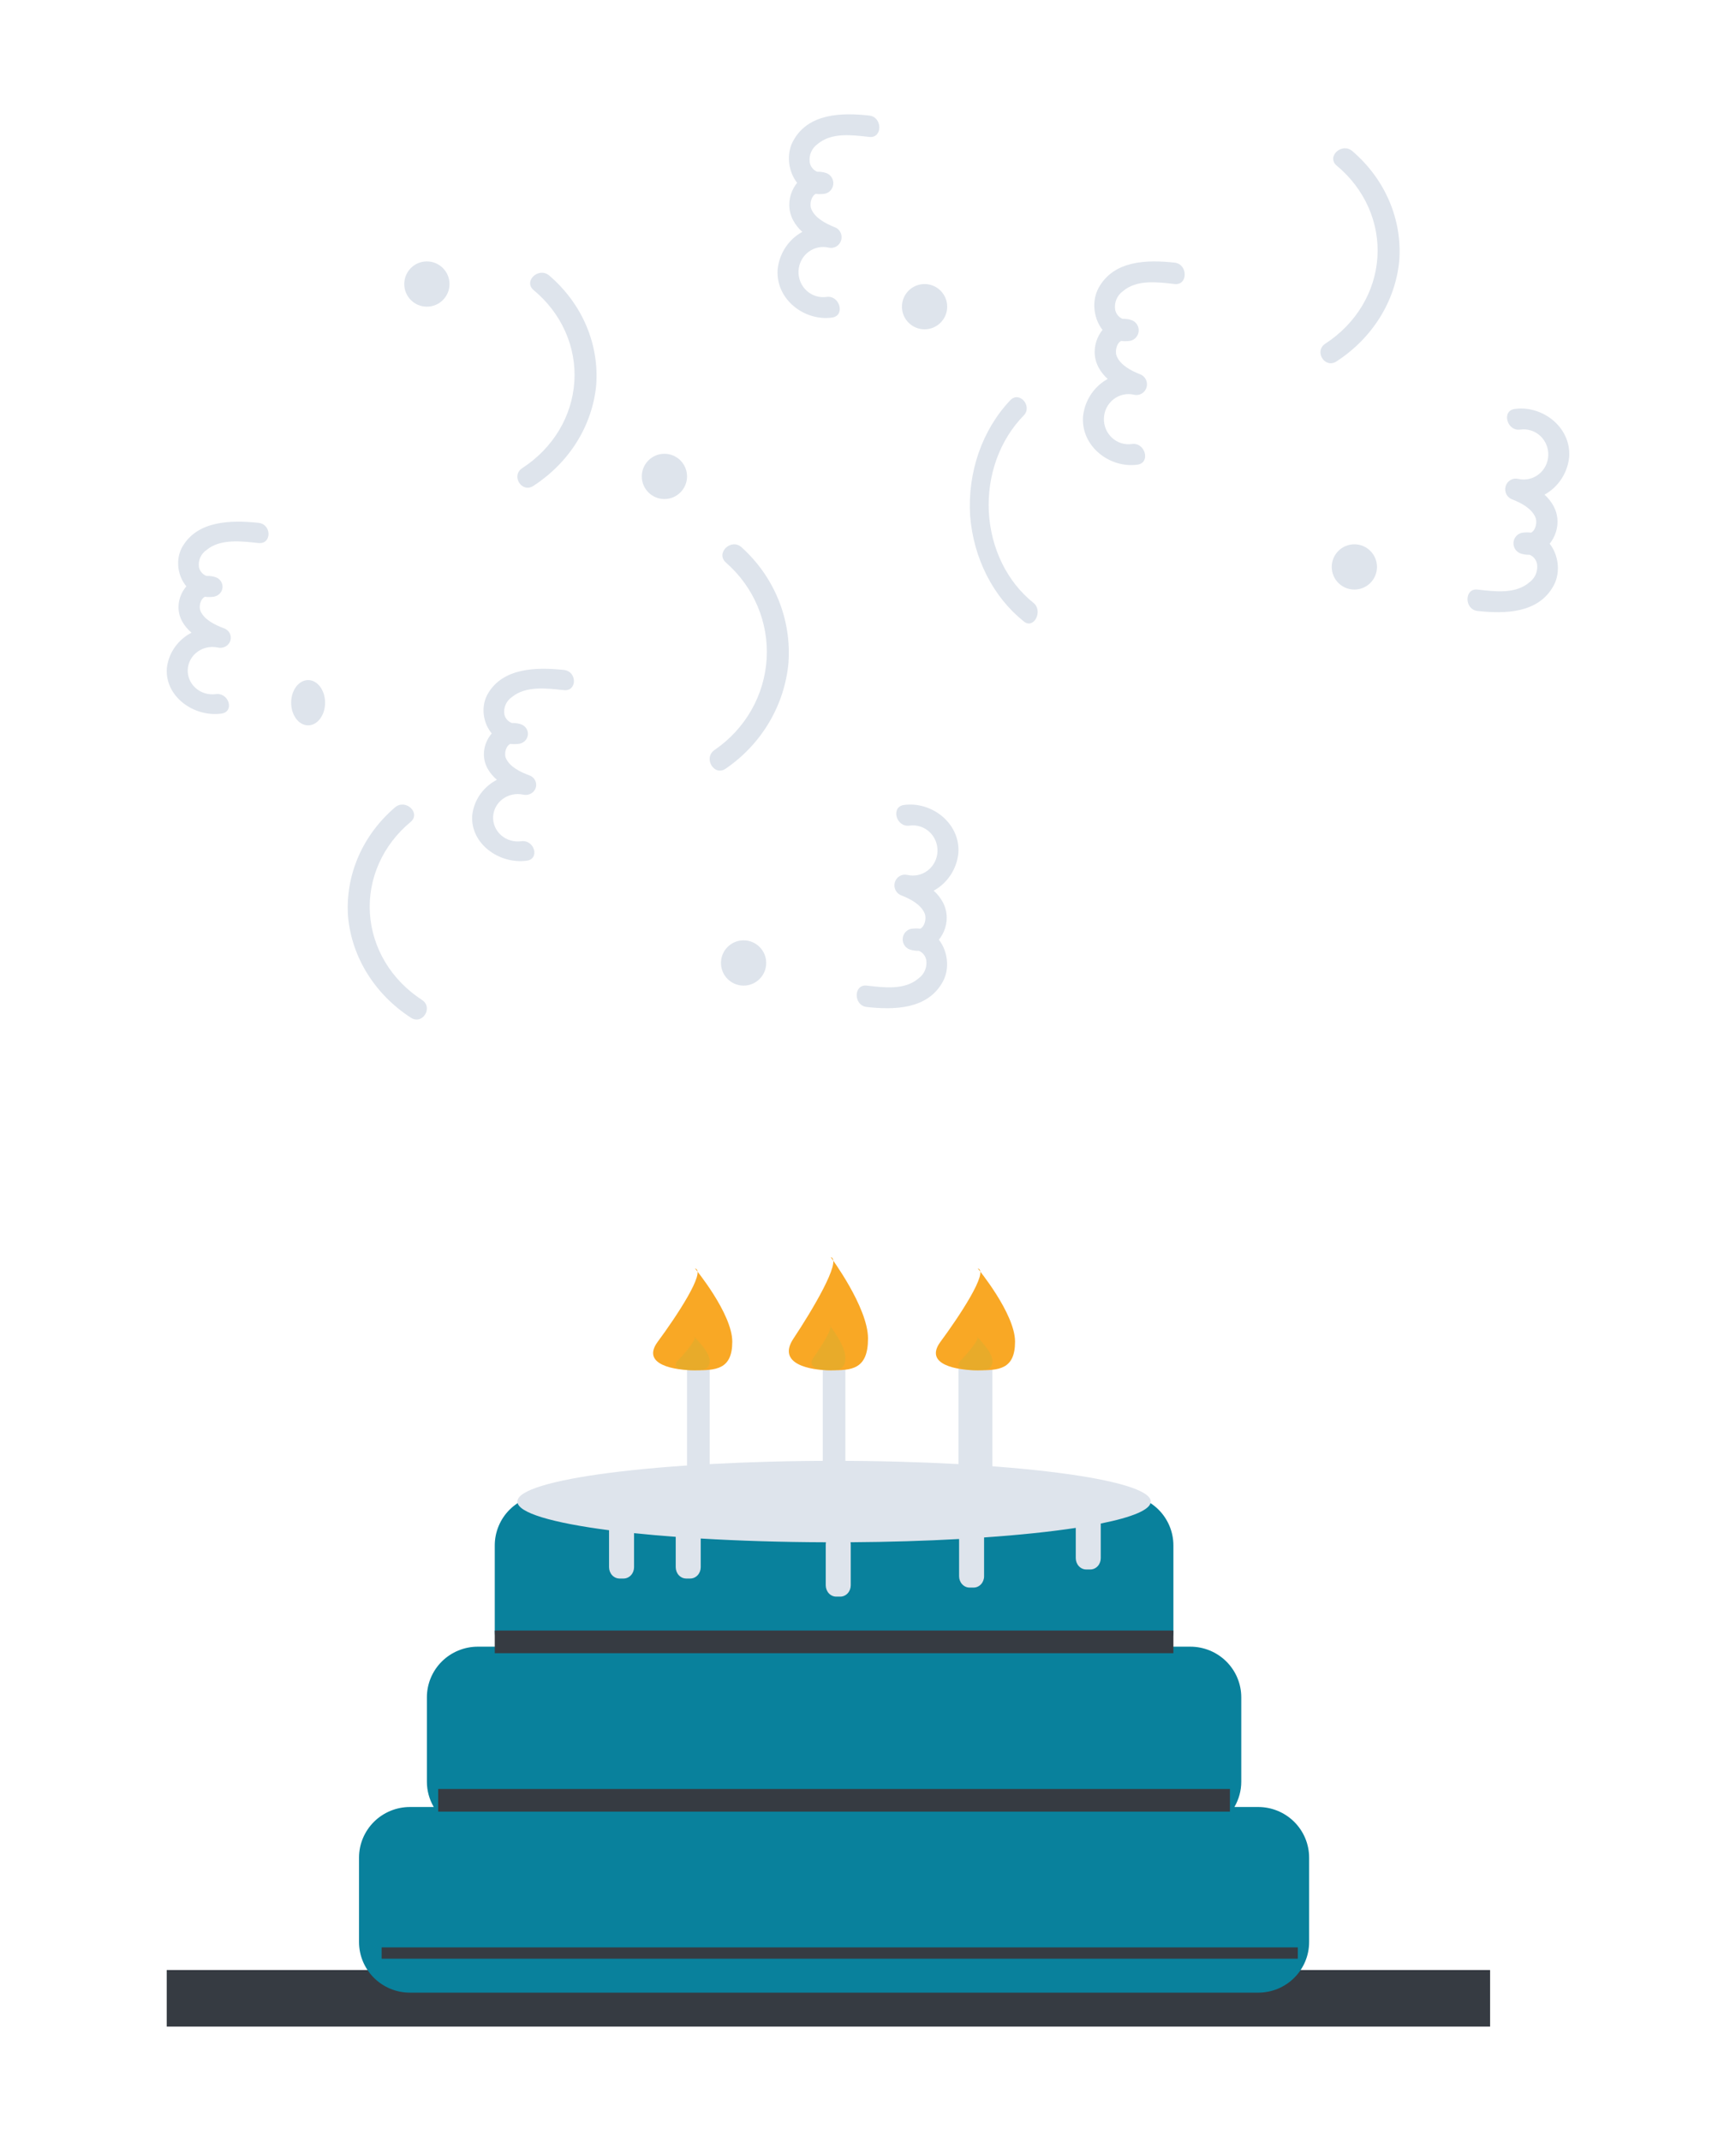 <svg xmlns="http://www.w3.org/2000/svg" fill="none" viewBox="0 0 116 143" height="143" width="116">
<path fill="#363B42" d="M99.569 131.585H11.142V135.364H99.569V131.585Z"></path>
<path fill="#09819C" d="M84.075 120.696H82.483C82.783 120.183 82.942 119.6 82.942 119.006V113.369C82.942 112.925 82.853 112.485 82.683 112.075C82.512 111.665 82.261 111.292 81.945 110.978C81.629 110.664 81.255 110.415 80.842 110.245C80.429 110.075 79.987 109.987 79.54 109.987H78.209C78.339 109.626 78.406 109.244 78.407 108.86V103.224C78.407 102.78 78.319 102.34 78.148 101.93C77.977 101.519 77.727 101.146 77.411 100.832C77.095 100.518 76.72 100.269 76.307 100.099C75.895 99.929 75.452 99.842 75.006 99.842H36.461C36.014 99.842 35.572 99.929 35.159 100.099C34.746 100.269 34.372 100.518 34.056 100.832C33.74 101.146 33.489 101.519 33.319 101.93C33.148 102.34 33.06 102.78 33.06 103.224V108.86C33.06 109.244 33.127 109.626 33.257 109.987H31.926C31.479 109.987 31.037 110.075 30.625 110.245C30.212 110.415 29.837 110.664 29.521 110.978C29.205 111.292 28.955 111.665 28.784 112.075C28.613 112.485 28.525 112.925 28.525 113.369V119.006C28.525 119.6 28.683 120.183 28.984 120.696H27.391C26.945 120.696 26.502 120.784 26.09 120.954C25.677 121.124 25.302 121.373 24.986 121.687C24.671 122.001 24.42 122.374 24.249 122.784C24.078 123.194 23.99 123.634 23.99 124.078V129.715C23.99 130.159 24.078 130.599 24.249 131.009C24.42 131.419 24.671 131.792 24.986 132.106C25.302 132.42 25.677 132.669 26.09 132.839C26.502 133.009 26.945 133.096 27.391 133.096H84.075C84.522 133.096 84.964 133.009 85.377 132.839C85.789 132.669 86.164 132.42 86.48 132.106C86.796 131.792 87.046 131.419 87.217 131.009C87.388 130.599 87.476 130.159 87.476 129.715V124.078C87.476 123.634 87.388 123.194 87.217 122.784C87.046 122.374 86.796 122.001 86.48 121.687C86.164 121.373 85.789 121.124 85.377 120.954C84.964 120.784 84.522 120.696 84.075 120.696Z"></path>
<path fill="#DEE4EC" d="M76.895 100.295C76.895 98.793 67.421 97.575 55.733 97.575C44.046 97.575 34.571 98.793 34.571 100.295C34.571 101.042 36.911 101.718 40.697 102.21V104.679C40.698 104.879 40.771 105.071 40.902 105.213C41.032 105.354 41.209 105.434 41.393 105.435H41.672C41.856 105.434 42.033 105.354 42.163 105.213C42.294 105.071 42.367 104.879 42.368 104.679V102.405C43.24 102.496 44.172 102.578 45.152 102.651V104.679C45.153 104.879 45.226 105.071 45.357 105.213C45.487 105.354 45.664 105.434 45.849 105.435H46.127C46.311 105.434 46.488 105.354 46.618 105.213C46.749 105.071 46.822 104.879 46.823 104.679V102.763C49.377 102.916 52.207 103.005 55.191 103.014C55.181 103.065 55.176 103.116 55.176 103.167V105.888C55.177 106.088 55.251 106.28 55.381 106.422C55.511 106.564 55.688 106.643 55.873 106.644H56.151C56.336 106.643 56.512 106.564 56.643 106.422C56.773 106.28 56.847 106.088 56.847 105.888V103.167C56.847 103.115 56.842 103.063 56.832 103.013C59.398 102.996 61.842 102.92 64.087 102.796V105.284C64.087 105.484 64.161 105.676 64.291 105.817C64.422 105.959 64.598 106.039 64.783 106.039H65.061C65.246 106.039 65.422 105.959 65.553 105.817C65.683 105.676 65.757 105.484 65.757 105.284V102.692C68.101 102.53 70.176 102.312 71.883 102.053V104.074C71.884 104.275 71.957 104.467 72.088 104.608C72.218 104.75 72.395 104.83 72.579 104.83H72.858C73.042 104.83 73.219 104.75 73.35 104.608C73.48 104.466 73.553 104.275 73.554 104.074V101.762C75.666 101.339 76.895 100.836 76.895 100.295Z"></path>
<path fill="#363B42" d="M78.407 108.911H33.06V110.423H78.407V108.911Z"></path>
<path fill="#363B42" d="M82.185 119.492H29.28V121.004H82.185V119.492Z"></path>
<path fill="#363B42" d="M86.72 130.073H25.501V130.829H86.72V130.073Z"></path>
<path fill="#DEE4EC" d="M56.488 90.772H54.977V99.842H56.488V90.772Z"></path>
<path fill="#F9A825" d="M58.001 89.403C58.001 91.49 56.886 91.528 55.511 91.528C54.137 91.528 51.88 91.115 53.022 89.403C54.227 87.596 56.295 84.153 55.511 83.97C55.511 83.97 58.001 87.316 58.001 89.403Z"></path>
<path fill="#D9AE31" d="M56.488 90.678C56.488 91.513 56.011 91.528 55.421 91.528C54.832 91.528 53.865 91.363 54.355 90.678C54.871 89.955 55.757 88.578 55.421 88.505C55.421 88.505 56.488 89.843 56.488 90.678Z" opacity="0.5"></path>
<path fill="#DEE4EC" d="M66.313 90.772H64.046V100.598H66.313V90.772Z"></path>
<path fill="#F9A825" d="M67.826 89.615C67.826 91.493 66.711 91.528 65.337 91.528C63.962 91.528 61.705 91.157 62.848 89.615C64.053 87.989 66.12 84.89 65.337 84.726C65.337 84.726 67.826 87.737 67.826 89.615Z"></path>
<path fill="#D9AE31" d="M66.313 90.891C66.313 91.517 65.836 91.528 65.247 91.528C64.657 91.528 63.69 91.404 64.18 90.891C64.696 90.349 65.582 89.316 65.247 89.261C65.247 89.261 66.313 90.264 66.313 90.891Z" opacity="0.5"></path>
<path fill="#DEE4EC" d="M47.419 90.772H45.907V100.598H47.419V90.772Z"></path>
<path fill="#F9A825" d="M48.931 89.615C48.931 91.493 47.817 91.528 46.442 91.528C45.068 91.528 42.811 91.157 43.953 89.615C45.158 87.989 47.225 84.89 46.442 84.726C46.442 84.726 48.931 87.737 48.931 89.615Z"></path>
<path fill="#D9AE31" d="M47.419 90.891C47.419 91.517 46.941 91.528 46.352 91.528C45.763 91.528 44.796 91.404 45.285 90.891C45.802 90.349 46.688 89.316 46.352 89.261C46.352 89.261 47.419 90.264 47.419 90.891Z" opacity="0.5"></path>
<path fill="#DEE4EC" d="M28.524 20.484C29.359 20.484 30.036 19.808 30.036 18.973C30.036 18.138 29.359 17.461 28.524 17.461C27.689 17.461 27.013 18.138 27.013 18.973C27.013 19.808 27.689 20.484 28.524 20.484Z"></path>
<path fill="#DEE4EC" d="M49.686 65.832C50.521 65.832 51.198 65.155 51.198 64.32C51.198 63.485 50.521 62.809 49.686 62.809C48.852 62.809 48.175 63.485 48.175 64.32C48.175 65.155 48.852 65.832 49.686 65.832Z"></path>
<path fill="#DEE4EC" d="M44.396 33.333C45.231 33.333 45.908 32.656 45.908 31.821C45.908 30.986 45.231 30.31 44.396 30.31C43.562 30.31 42.885 30.986 42.885 31.821C42.885 32.656 43.562 33.333 44.396 33.333Z"></path>
<path fill="#DEE4EC" d="M20.589 48.449C21.215 48.449 21.722 47.772 21.722 46.937C21.722 46.102 21.215 45.425 20.589 45.425C19.963 45.425 19.455 46.102 19.455 46.937C19.455 47.772 19.963 48.449 20.589 48.449Z"></path>
<path fill="#DEE4EC" d="M35.655 19.375C36.577 20.137 37.301 21.084 37.772 22.143C38.244 23.203 38.451 24.347 38.378 25.491C38.305 26.635 37.954 27.749 37.352 28.75C36.749 29.75 35.91 30.611 34.898 31.268C34.126 31.773 34.864 32.963 35.644 32.452C36.825 31.685 37.813 30.688 38.537 29.531C39.261 28.374 39.704 27.084 39.836 25.752C39.943 24.387 39.716 23.018 39.173 21.746C38.63 20.474 37.785 19.332 36.7 18.405C36.002 17.807 34.954 18.775 35.655 19.375Z"></path>
<path fill="#DEE4EC" d="M48.504 37.574C49.425 38.377 50.149 39.374 50.621 40.489C51.093 41.604 51.3 42.809 51.227 44.013C51.154 45.217 50.803 46.39 50.2 47.443C49.597 48.496 48.758 49.402 47.746 50.094C46.975 50.626 47.713 51.878 48.492 51.34C49.674 50.533 50.661 49.484 51.385 48.266C52.109 47.047 52.553 45.69 52.685 44.287C52.791 42.851 52.565 41.41 52.022 40.071C51.479 38.731 50.634 37.529 49.549 36.553C48.85 35.925 47.802 36.943 48.504 37.574Z"></path>
<path fill="#DEE4EC" d="M26.396 53.927C25.311 54.854 24.466 55.996 23.923 57.268C23.381 58.54 23.154 59.91 23.26 61.274C23.391 62.607 23.834 63.897 24.558 65.054C25.283 66.211 26.27 67.208 27.452 67.974C28.231 68.484 28.97 67.296 28.198 66.79C27.186 66.133 26.347 65.272 25.744 64.272C25.142 63.272 24.791 62.157 24.718 61.013C24.645 59.869 24.852 58.725 25.324 57.665C25.795 56.606 26.519 55.66 27.441 54.897C28.142 54.297 27.095 53.329 26.396 53.927Z"></path>
<path fill="#DEE4EC" d="M37.68 44.748C35.86 44.558 33.599 44.585 32.589 46.354C31.795 47.748 32.759 49.88 34.595 49.692C34.761 49.686 34.921 49.625 35.044 49.517C35.168 49.41 35.248 49.264 35.27 49.105C35.293 48.946 35.256 48.785 35.166 48.65C35.077 48.515 34.941 48.415 34.781 48.367C33.47 47.977 32.315 49.184 32.333 50.4C32.354 51.796 33.778 52.628 34.966 53.078L35.339 51.778C34.903 51.694 34.454 51.698 34.02 51.791C33.587 51.884 33.179 52.064 32.822 52.318C32.465 52.573 32.168 52.896 31.949 53.268C31.731 53.64 31.596 54.052 31.553 54.477C31.431 56.366 33.371 57.735 35.199 57.489C36.09 57.37 35.711 56.07 34.826 56.189C34.587 56.221 34.343 56.203 34.112 56.134C33.881 56.066 33.669 55.95 33.49 55.794C33.311 55.638 33.17 55.446 33.077 55.231C32.984 55.017 32.941 54.785 32.951 54.553C32.962 54.321 33.025 54.094 33.137 53.888C33.249 53.682 33.407 53.502 33.599 53.362C33.791 53.221 34.013 53.123 34.249 53.074C34.486 53.025 34.73 53.026 34.966 53.078C35.143 53.119 35.329 53.092 35.485 53.002C35.642 52.913 35.756 52.77 35.804 52.601C35.853 52.433 35.831 52.253 35.744 52.099C35.657 51.946 35.512 51.83 35.339 51.778C34.765 51.56 34.057 51.221 33.804 50.641C33.642 50.268 33.884 49.511 34.408 49.668L34.595 48.343C34.389 48.365 34.182 48.312 34.016 48.193C33.85 48.074 33.738 47.899 33.701 47.703C33.668 47.487 33.697 47.266 33.786 47.064C33.874 46.863 34.019 46.689 34.204 46.561C35.148 45.788 36.546 45.978 37.68 46.097C38.577 46.19 38.57 44.841 37.68 44.748Z"></path>
<path fill="#DEE4EC" d="M17.274 34.923C15.454 34.732 13.192 34.76 12.183 36.529C11.389 37.922 12.353 40.054 14.189 39.867C14.355 39.861 14.514 39.799 14.638 39.692C14.762 39.585 14.842 39.439 14.864 39.28C14.887 39.121 14.85 38.96 14.76 38.825C14.671 38.69 14.534 38.589 14.375 38.542C13.064 38.152 11.909 39.359 11.927 40.574C11.948 41.971 13.372 42.803 14.559 43.253L14.932 41.953C14.497 41.868 14.048 41.873 13.614 41.966C13.181 42.059 12.772 42.239 12.415 42.493C12.059 42.748 11.761 43.071 11.543 43.443C11.324 43.815 11.19 44.227 11.147 44.652C11.025 46.541 12.965 47.91 14.793 47.664C15.683 47.545 15.305 46.245 14.42 46.364C14.181 46.396 13.937 46.377 13.706 46.309C13.475 46.241 13.262 46.125 13.084 45.968C12.905 45.812 12.764 45.62 12.671 45.406C12.577 45.191 12.534 44.96 12.545 44.728C12.555 44.496 12.619 44.269 12.731 44.063C12.843 43.857 13 43.677 13.193 43.536C13.385 43.396 13.607 43.297 13.843 43.248C14.079 43.2 14.324 43.201 14.559 43.253C14.736 43.294 14.923 43.266 15.079 43.177C15.235 43.088 15.35 42.944 15.398 42.776C15.446 42.607 15.425 42.427 15.338 42.274C15.251 42.12 15.106 42.005 14.932 41.953C14.359 41.735 13.651 41.396 13.398 40.815C13.235 40.442 13.477 39.686 14.002 39.842L14.189 38.518C13.983 38.54 13.776 38.487 13.61 38.368C13.444 38.249 13.331 38.074 13.295 37.878C13.261 37.662 13.291 37.441 13.38 37.239C13.468 37.038 13.613 36.864 13.798 36.736C14.742 35.962 16.139 36.153 17.274 36.271C18.17 36.365 18.163 35.016 17.274 34.923Z"></path>
<path fill="#DEE4EC" d="M57.914 67.26C59.734 67.462 61.995 67.433 63.005 65.559C63.799 64.084 62.835 61.827 60.999 62.026C60.833 62.031 60.673 62.097 60.55 62.21C60.426 62.324 60.346 62.479 60.324 62.647C60.301 62.815 60.338 62.986 60.428 63.129C60.517 63.272 60.654 63.378 60.813 63.428C62.124 63.841 63.279 62.563 63.261 61.276C63.24 59.798 61.816 58.917 60.628 58.44L60.255 59.817C60.691 59.906 61.14 59.901 61.574 59.803C62.007 59.704 62.416 59.514 62.772 59.244C63.129 58.975 63.426 58.632 63.645 58.239C63.863 57.845 63.998 57.409 64.041 56.959C64.163 54.959 62.223 53.509 60.395 53.769C59.504 53.896 59.883 55.272 60.768 55.146C61.007 55.112 61.251 55.132 61.482 55.204C61.713 55.276 61.925 55.399 62.104 55.565C62.283 55.73 62.424 55.933 62.517 56.16C62.61 56.387 62.653 56.633 62.643 56.878C62.633 57.124 62.569 57.364 62.457 57.582C62.345 57.8 62.188 57.991 61.995 58.14C61.803 58.289 61.581 58.393 61.345 58.445C61.108 58.496 60.864 58.495 60.628 58.44C60.451 58.397 60.265 58.426 60.109 58.52C59.952 58.614 59.838 58.767 59.79 58.945C59.741 59.123 59.763 59.314 59.85 59.477C59.937 59.639 60.082 59.761 60.255 59.817C60.829 60.047 61.537 60.406 61.79 61.021C61.952 61.416 61.711 62.216 61.186 62.051L60.999 63.454C61.205 63.43 61.412 63.487 61.578 63.612C61.744 63.738 61.856 63.924 61.893 64.131C61.926 64.36 61.897 64.594 61.808 64.808C61.72 65.021 61.575 65.205 61.39 65.34C60.446 66.159 59.048 65.958 57.914 65.832C57.017 65.733 57.024 67.162 57.914 67.26Z"></path>
<path fill="#DEE4EC" d="M90.499 39.379C91.334 39.379 92.01 38.702 92.01 37.867C92.01 37.033 91.334 36.356 90.499 36.356C89.664 36.356 88.987 37.033 88.987 37.867C88.987 38.702 89.664 39.379 90.499 39.379Z"></path>
<path fill="#DEE4EC" d="M61.779 21.996C62.614 21.996 63.291 21.319 63.291 20.485C63.291 19.65 62.614 18.973 61.779 18.973C60.944 18.973 60.268 19.65 60.268 20.485C60.268 21.319 60.944 21.996 61.779 21.996Z"></path>
<path fill="#DEE4EC" d="M89.316 11.061C90.238 11.824 90.962 12.771 91.433 13.83C91.905 14.889 92.112 16.034 92.039 17.178C91.966 18.322 91.615 19.436 91.013 20.436C90.41 21.437 89.571 22.297 88.559 22.954C87.787 23.459 88.525 24.649 89.305 24.139C90.487 23.372 91.474 22.375 92.198 21.218C92.922 20.061 93.365 18.771 93.497 17.438C93.604 16.074 93.377 14.704 92.834 13.432C92.291 12.16 91.446 11.018 90.362 10.091C89.663 9.494 88.615 10.461 89.316 11.061Z"></path>
<path fill="#DEE4EC" d="M67.512 26.728C66.583 27.704 65.859 28.907 65.393 30.246C64.928 31.585 64.734 33.026 64.825 34.462C64.937 35.865 65.317 37.223 65.938 38.441C66.558 39.659 67.405 40.708 68.418 41.515C69.086 42.052 69.719 40.801 69.058 40.269C68.19 39.577 67.471 38.671 66.954 37.618C66.438 36.565 66.137 35.392 66.074 34.188C66.012 32.984 66.189 31.779 66.594 30.664C66.998 29.549 67.618 28.552 68.408 27.749C69.009 27.118 68.112 26.099 67.512 26.728Z"></path>
<path fill="#DEE4EC" d="M78.493 17.544C76.673 17.343 74.411 17.372 73.402 19.245C72.607 20.72 73.572 22.978 75.407 22.779C75.574 22.773 75.733 22.708 75.857 22.594C75.981 22.48 76.061 22.326 76.083 22.158C76.105 21.99 76.068 21.819 75.979 21.676C75.889 21.533 75.753 21.427 75.594 21.376C74.283 20.963 73.127 22.241 73.146 23.528C73.167 25.007 74.591 25.888 75.778 26.365L76.151 24.988C75.716 24.898 75.267 24.903 74.833 25.002C74.4 25.101 73.991 25.291 73.634 25.56C73.278 25.829 72.98 26.172 72.762 26.566C72.543 26.96 72.408 27.396 72.366 27.846C72.243 29.846 74.184 31.295 76.012 31.035C76.902 30.909 76.523 29.532 75.639 29.658C75.4 29.692 75.156 29.673 74.925 29.601C74.694 29.528 74.481 29.405 74.302 29.24C74.123 29.074 73.982 28.871 73.889 28.644C73.796 28.417 73.753 28.172 73.764 27.926C73.774 27.68 73.838 27.44 73.949 27.222C74.061 27.004 74.219 26.814 74.411 26.665C74.604 26.516 74.826 26.412 75.062 26.36C75.298 26.308 75.543 26.31 75.778 26.365C75.955 26.407 76.141 26.379 76.298 26.284C76.454 26.19 76.569 26.038 76.617 25.859C76.665 25.681 76.644 25.49 76.557 25.328C76.47 25.165 76.325 25.043 76.151 24.988C75.578 24.757 74.87 24.398 74.617 23.784C74.454 23.389 74.696 22.588 75.221 22.753L75.407 21.351C75.202 21.375 74.995 21.318 74.829 21.192C74.663 21.066 74.55 20.881 74.513 20.673C74.48 20.444 74.51 20.21 74.598 19.997C74.687 19.784 74.832 19.599 75.016 19.464C75.96 18.645 77.358 18.847 78.493 18.972C79.389 19.072 79.382 17.643 78.493 17.544Z"></path>
<path fill="#DEE4EC" d="M58.087 7.719C56.267 7.518 54.005 7.547 52.996 9.42C52.201 10.895 53.165 13.153 55.001 12.954C55.168 12.948 55.327 12.883 55.451 12.769C55.574 12.655 55.654 12.501 55.677 12.333C55.699 12.165 55.662 11.994 55.573 11.851C55.483 11.708 55.347 11.601 55.188 11.551C53.876 11.138 52.721 12.416 52.74 13.703C52.761 15.182 54.185 16.063 55.372 16.54L55.745 15.163C55.309 15.073 54.86 15.078 54.427 15.177C53.993 15.275 53.585 15.466 53.228 15.735C52.871 16.004 52.574 16.347 52.355 16.741C52.137 17.134 52.002 17.57 51.96 18.021C51.837 20.02 53.778 21.47 55.605 21.21C56.496 21.084 56.117 19.707 55.233 19.833C54.993 19.867 54.749 19.848 54.519 19.775C54.288 19.703 54.075 19.58 53.896 19.415C53.717 19.249 53.576 19.046 53.483 18.819C53.39 18.592 53.347 18.347 53.357 18.101C53.368 17.855 53.431 17.615 53.543 17.397C53.655 17.179 53.813 16.989 54.005 16.84C54.197 16.691 54.419 16.586 54.656 16.535C54.892 16.483 55.136 16.485 55.372 16.54C55.549 16.582 55.735 16.553 55.892 16.459C56.048 16.365 56.162 16.212 56.211 16.034C56.259 15.856 56.237 15.665 56.151 15.503C56.064 15.34 55.918 15.218 55.745 15.163C55.172 14.932 54.463 14.573 54.21 13.958C54.048 13.563 54.29 12.763 54.815 12.928L55.001 11.525C54.795 11.549 54.589 11.493 54.423 11.367C54.257 11.241 54.144 11.056 54.107 10.848C54.074 10.619 54.103 10.385 54.192 10.172C54.281 9.959 54.425 9.774 54.61 9.639C55.554 8.82 56.952 9.022 58.087 9.147C58.983 9.246 58.976 7.817 58.087 7.719Z"></path>
<path fill="#DEE4EC" d="M98.727 40.808C100.547 41.009 102.809 40.98 103.818 39.107C104.613 37.632 103.649 35.374 101.813 35.573C101.646 35.579 101.487 35.644 101.363 35.758C101.24 35.872 101.159 36.026 101.137 36.194C101.115 36.362 101.152 36.533 101.241 36.676C101.331 36.819 101.467 36.925 101.626 36.976C102.937 37.389 104.093 36.111 104.074 34.824C104.053 33.345 102.629 32.464 101.442 31.987L101.069 33.364C101.504 33.453 101.953 33.449 102.387 33.35C102.821 33.252 103.229 33.061 103.586 32.792C103.943 32.523 104.24 32.18 104.458 31.786C104.677 31.392 104.812 30.956 104.854 30.506C104.977 28.506 103.036 27.057 101.208 27.317C100.318 27.443 100.697 28.82 101.581 28.694C101.82 28.66 102.064 28.679 102.295 28.752C102.526 28.824 102.739 28.947 102.918 29.112C103.097 29.277 103.238 29.481 103.331 29.708C103.424 29.935 103.467 30.18 103.456 30.426C103.446 30.672 103.383 30.912 103.271 31.13C103.159 31.348 103.001 31.538 102.809 31.687C102.616 31.836 102.394 31.94 102.158 31.992C101.922 32.044 101.677 32.042 101.442 31.987C101.265 31.945 101.079 31.973 100.922 32.068C100.766 32.162 100.652 32.314 100.603 32.493C100.555 32.671 100.576 32.862 100.663 33.024C100.75 33.187 100.895 33.309 101.069 33.364C101.642 33.595 102.35 33.954 102.603 34.569C102.766 34.963 102.524 35.764 101.999 35.599L101.813 37.001C102.018 36.977 102.225 37.034 102.391 37.16C102.557 37.286 102.67 37.471 102.707 37.679C102.74 37.908 102.711 38.142 102.622 38.355C102.533 38.568 102.388 38.753 102.204 38.888C101.26 39.707 99.862 39.505 98.727 39.38C97.831 39.281 97.838 40.709 98.727 40.808Z"></path>
</svg>
